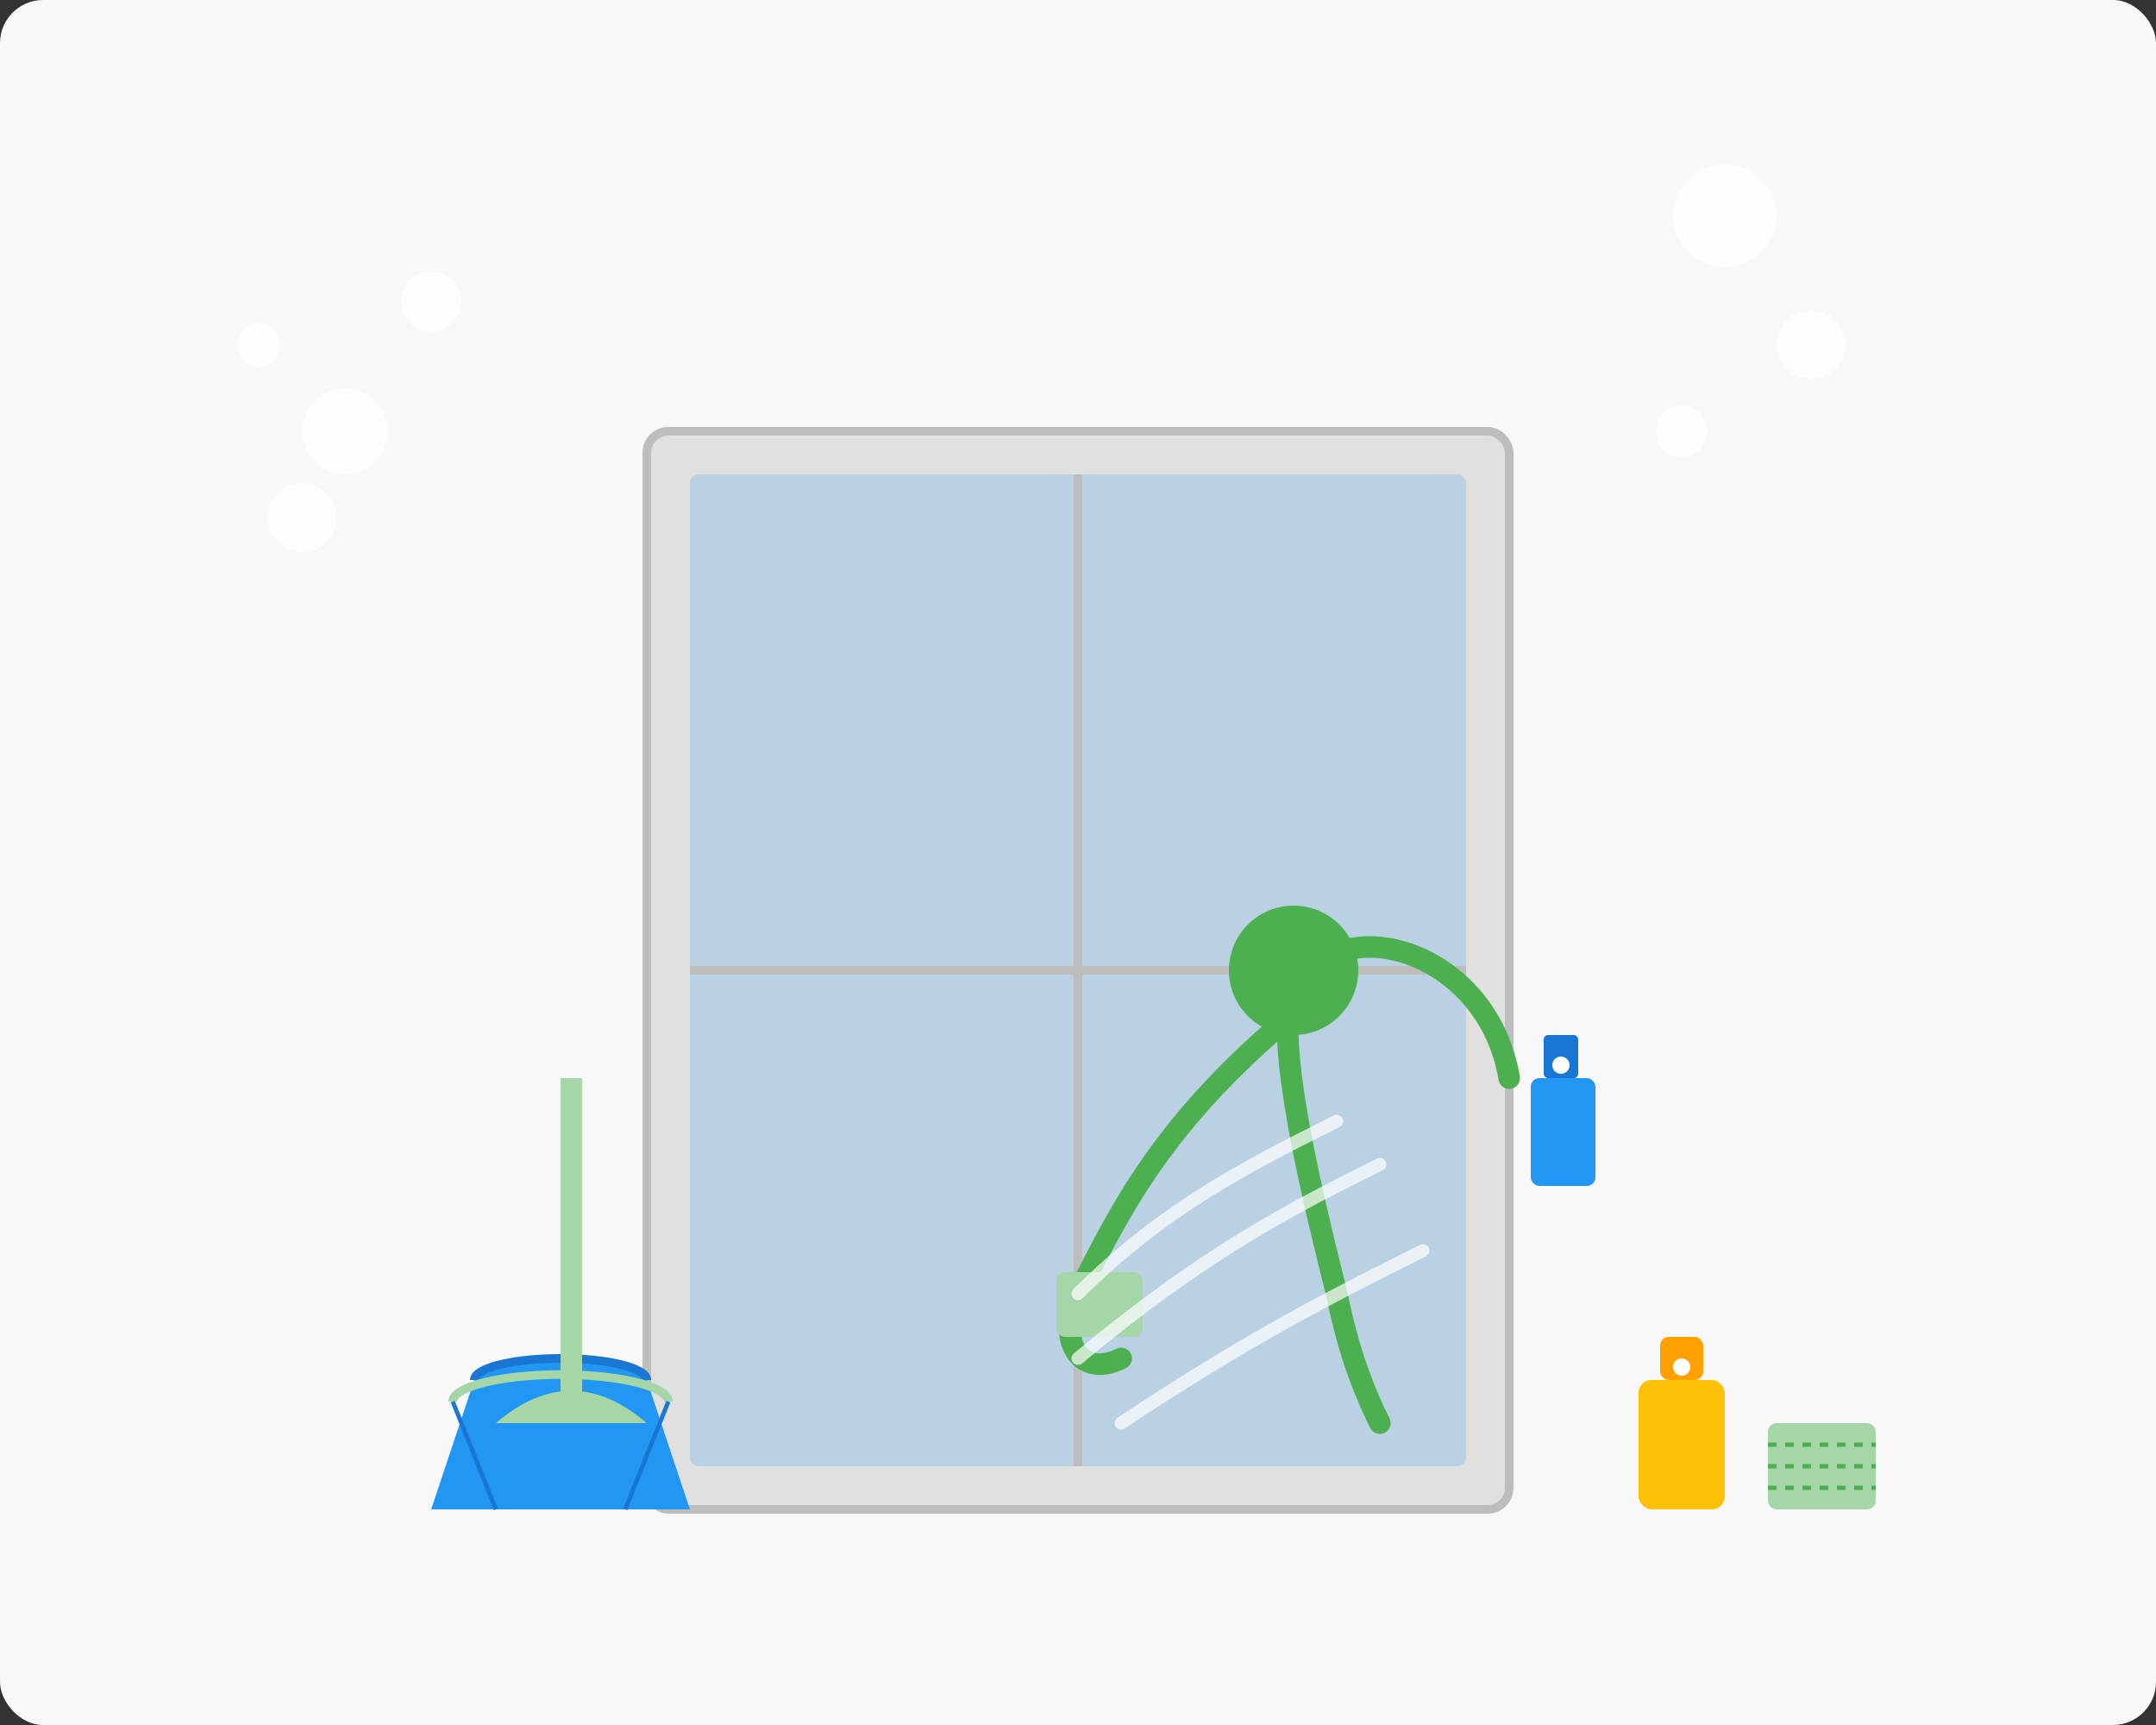 <svg width="500" height="400" viewBox="0 0 500 400" xmlns="http://www.w3.org/2000/svg">
  <rect x="0" y="0" width="500" height="400" fill="#333333" stroke="none"/>
  <!-- Background -->
  <rect width="500" height="400" fill="#f8f8f8" rx="10" ry="10" />
  
  <!-- Person cleaning window -->
  <g transform="translate(100, 50)">
    <!-- Window frame -->
    <rect x="50" y="50" width="200" height="250" rx="5" fill="#e0e0e0" stroke="#bdbdbd" stroke-width="2" />
    <rect x="60" y="60" width="180" height="230" rx="2" fill="#2196F3" opacity="0.2" />
    
    <!-- Window grid -->
    <line x1="150" y1="60" x2="150" y2="290" stroke="#bdbdbd" stroke-width="2" />
    <line x1="60" y1="175" x2="240" y2="175" stroke="#bdbdbd" stroke-width="2" />
    
    <!-- Cleaning person silhouette -->
    <g transform="translate(250, 200)">
      <!-- Body -->
      <path d="M0,0 C-5,-30 -40,-40 -50,-20 C-55,-10 -45,30 -40,50 C-38,60 -35,70 -30,80" fill="none" stroke="#4CAF50" stroke-width="5" stroke-linecap="round" />
      
      <!-- Head -->
      <circle cx="-50" cy="-25" r="15" fill="#4CAF50" />
      
      <!-- Arm with cloth -->
      <path d="M-50,-15 C-80,10 -90,30 -100,50 C-105,60 -100,70 -90,65" fill="none" stroke="#4CAF50" stroke-width="5" stroke-linecap="round" />
      <rect x="-105" y="45" width="20" height="15" rx="2" fill="#A5D6A7" />
      
      <!-- Cleaning streaks on window -->
      <path d="M-100,50 C-80,30 -60,20 -40,10" fill="none" stroke="#ffffff" stroke-width="3" stroke-linecap="round" opacity="0.7" />
      <path d="M-100,65 C-70,40 -50,30 -30,20" fill="none" stroke="#ffffff" stroke-width="3" stroke-linecap="round" opacity="0.7" />
      <path d="M-90,80 C-60,60 -40,50 -20,40" fill="none" stroke="#ffffff" stroke-width="3" stroke-linecap="round" opacity="0.7" />
    </g>
    
    <!-- Spray bottle -->
    <g transform="translate(270, 220)">
      <rect x="-15" y="-20" width="15" height="25" rx="2" fill="#2196F3" />
      <rect x="-12" y="-30" width="8" height="10" rx="1" fill="#1976D2" />
      <circle cx="-8" cy="-23" r="2" fill="white" />
    </g>
  </g>
  
  <!-- Bucket and mop on floor -->
  <g transform="translate(100, 350)">
    <!-- Bucket -->
    <path d="M0,0 L10,-30 A20,5 0 0,1 50,-30 L60,0 Z" fill="#2196F3" />
    <path d="M10,-30 A20,5 0 0,1 50,-30" fill="none" stroke="#1976D2" stroke-width="2" />
    <path d="M5,-25 A20,5 0 0,1 55,-25" fill="none" stroke="#A5D6A7" stroke-width="2" />
    <path d="M5,-25 L15,0" fill="none" stroke="#1976D2" stroke-width="1" />
    <path d="M55,-25 L45,0" fill="none" stroke="#1976D2" stroke-width="1" />
    
    <!-- Mop -->
    <rect x="30" y="-100" width="5" height="80" fill="#A5D6A7" />
    <path d="M15,-20 Q32.5,-35 50,-20" fill="#A5D6A7" />
  </g>
  
  <!-- Cleaning Products -->
  <g transform="translate(380, 320)">
    <!-- Spray bottle -->
    <rect x="0" y="0" width="20" height="30" rx="3" fill="#FFC107" />
    <rect x="5" y="-10" width="10" height="10" rx="2" fill="#FFA000" />
    <circle cx="10" cy="-3" r="2" fill="white" />
    
    <!-- Cleaning cloth -->
    <rect x="30" y="10" width="25" height="20" rx="2" fill="#A5D6A7" />
    <path d="M30,15 L55,15" stroke="#4CAF50" stroke-width="1" stroke-dasharray="2,2" />
    <path d="M30,20 L55,20" stroke="#4CAF50" stroke-width="1" stroke-dasharray="2,2" />
    <path d="M30,25 L55,25" stroke="#4CAF50" stroke-width="1" stroke-dasharray="2,2" />
  </g>
  
  <!-- Bubbles -->
  <g>
    <circle cx="80" cy="100" r="10" fill="#ffffff" opacity="0.7" />
    <circle cx="100" cy="70" r="7" fill="#ffffff" opacity="0.7" />
    <circle cx="60" cy="80" r="5" fill="#ffffff" opacity="0.7" />
    <circle cx="70" cy="120" r="8" fill="#ffffff" opacity="0.7" />
    <circle cx="400" cy="50" r="12" fill="#ffffff" opacity="0.7" />
    <circle cx="420" cy="80" r="8" fill="#ffffff" opacity="0.7" />
    <circle cx="390" cy="100" r="6" fill="#ffffff" opacity="0.7" />
  </g>
</svg>
